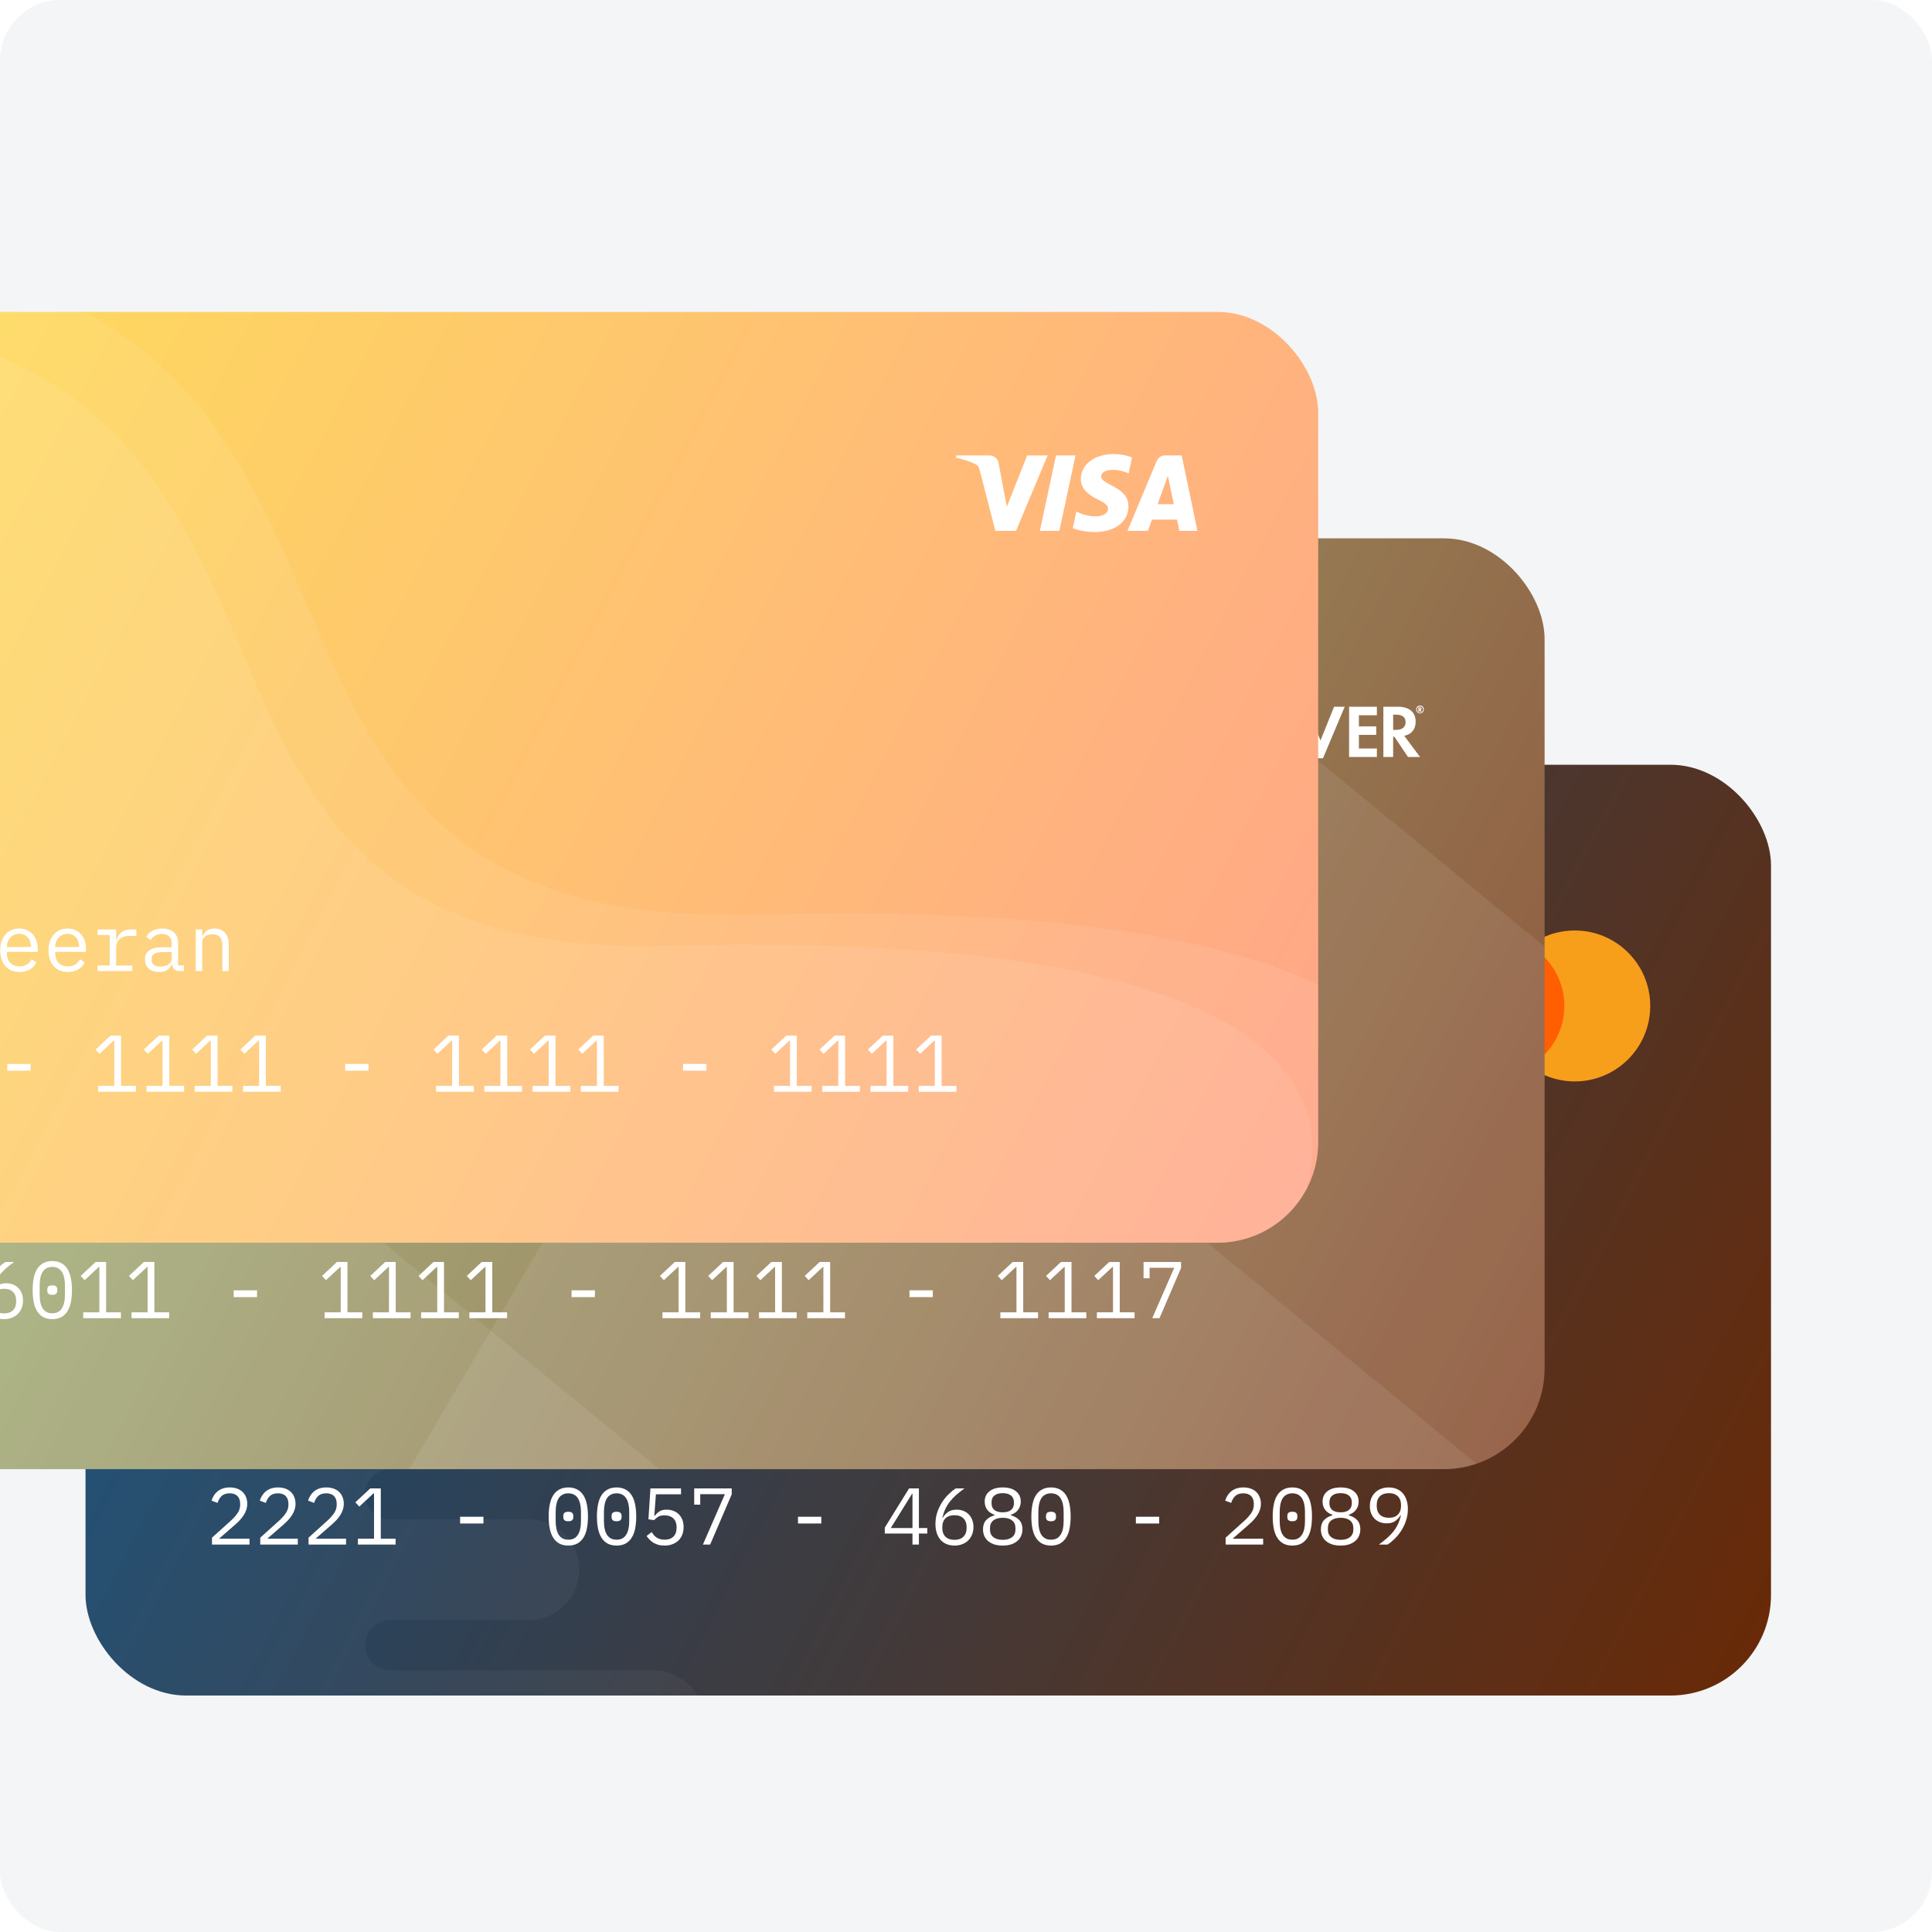 <svg width="384" height="384" viewBox="0 0 384 384" fill="none" xmlns="http://www.w3.org/2000/svg">
<g clip-path="url(#clip0_1715_295)">
<rect width="384" height="384" rx="12" fill="#F3F5F7"/>
<rect x="17" y="152" width="335" height="185" rx="20" fill="url(#paint0_linear_1715_295)"/>
<g filter="url(#filter0_b_1715_295)">
<rect x="17" y="152" width="335" height="185" rx="20" fill="white" fill-opacity="0.03"/>
</g>
<path fill-rule="evenodd" clip-rule="evenodd" d="M37 152C25.954 152 17 160.954 17 172V317C17 328.046 25.954 337 37 337H138.618C136.889 334.011 133.657 332 129.956 332H77.567C74.805 332 72.567 329.761 72.567 327C72.567 324.239 74.805 322 77.567 322H105.128C110.651 322 115.128 317.523 115.128 312C115.128 306.477 110.651 302 105.128 302H77.567C74.805 302 72.567 299.761 72.567 297C72.567 294.239 74.805 292 77.567 292H209.167C214.69 292 219.167 287.523 219.167 282C219.167 276.477 214.69 272 209.167 272H77.567C74.805 272 72.567 269.761 72.567 267C72.567 264.239 74.805 262 77.567 262H247C252.523 262 257 257.523 257 252C257 246.477 252.523 242 247 242H77.567C74.805 242 72.567 239.761 72.567 237C72.567 234.239 74.805 232 77.567 232H146.507C152.03 232 156.507 227.523 156.507 222C156.507 216.477 152.03 212 146.507 212H77.567C74.805 212 72.567 209.761 72.567 207C72.567 204.239 74.805 202 77.567 202H185.522C191.045 202 195.522 197.523 195.522 192C195.522 186.477 191.045 182 185.522 182H77.567C74.805 182 72.567 179.761 72.567 177C72.567 174.239 74.805 172 77.567 172H109.857C115.38 172 119.857 167.523 119.857 162C119.857 156.477 115.38 152 109.857 152H37Z" fill="white" fill-opacity="0.04"/>
<path d="M49.592 307H42.136V305.624L45.864 302.264C46.408 301.773 46.856 301.272 47.208 300.76C47.56 300.237 47.736 299.688 47.736 299.112V298.92C47.736 298.248 47.56 297.731 47.208 297.368C46.856 296.995 46.333 296.808 45.64 296.808C44.957 296.808 44.429 296.984 44.056 297.336C43.693 297.677 43.421 298.136 43.24 298.712L42.04 298.264C42.147 297.933 42.291 297.613 42.472 297.304C42.664 296.984 42.904 296.701 43.192 296.456C43.48 296.211 43.827 296.013 44.232 295.864C44.648 295.715 45.128 295.64 45.672 295.64C46.227 295.64 46.717 295.72 47.144 295.88C47.581 296.04 47.944 296.264 48.232 296.552C48.531 296.84 48.755 297.181 48.904 297.576C49.064 297.971 49.144 298.403 49.144 298.872C49.144 299.299 49.08 299.699 48.952 300.072C48.835 300.445 48.664 300.803 48.44 301.144C48.227 301.485 47.965 301.821 47.656 302.152C47.357 302.472 47.021 302.792 46.648 303.112L43.528 305.832H49.592V307ZM59.186 307H51.73V305.624L55.458 302.264C56.002 301.773 56.45 301.272 56.802 300.76C57.154 300.237 57.33 299.688 57.33 299.112V298.92C57.33 298.248 57.154 297.731 56.802 297.368C56.45 296.995 55.927 296.808 55.234 296.808C54.551 296.808 54.023 296.984 53.65 297.336C53.287 297.677 53.015 298.136 52.834 298.712L51.634 298.264C51.74 297.933 51.884 297.613 52.066 297.304C52.258 296.984 52.498 296.701 52.786 296.456C53.074 296.211 53.42 296.013 53.826 295.864C54.242 295.715 54.722 295.64 55.266 295.64C55.82 295.64 56.311 295.72 56.738 295.88C57.175 296.04 57.538 296.264 57.826 296.552C58.124 296.84 58.348 297.181 58.498 297.576C58.658 297.971 58.738 298.403 58.738 298.872C58.738 299.299 58.674 299.699 58.546 300.072C58.428 300.445 58.258 300.803 58.034 301.144C57.82 301.485 57.559 301.821 57.25 302.152C56.951 302.472 56.615 302.792 56.242 303.112L53.122 305.832H59.186V307ZM68.779 307H61.324V305.624L65.052 302.264C65.596 301.773 66.043 301.272 66.395 300.76C66.748 300.237 66.924 299.688 66.924 299.112V298.92C66.924 298.248 66.748 297.731 66.395 297.368C66.043 296.995 65.521 296.808 64.828 296.808C64.145 296.808 63.617 296.984 63.243 297.336C62.881 297.677 62.609 298.136 62.428 298.712L61.227 298.264C61.334 297.933 61.478 297.613 61.66 297.304C61.852 296.984 62.092 296.701 62.38 296.456C62.667 296.211 63.014 296.013 63.419 295.864C63.836 295.715 64.316 295.64 64.859 295.64C65.414 295.64 65.905 295.72 66.332 295.88C66.769 296.04 67.132 296.264 67.419 296.552C67.718 296.84 67.942 297.181 68.091 297.576C68.251 297.971 68.332 298.403 68.332 298.872C68.332 299.299 68.267 299.699 68.139 300.072C68.022 300.445 67.852 300.803 67.627 301.144C67.414 301.485 67.153 301.821 66.844 302.152C66.545 302.472 66.209 302.792 65.835 303.112L62.715 305.832H68.779V307ZM71.141 307V305.832H74.341V296.824H74.229L71.413 299.448L70.629 298.6L73.589 295.832H75.685V305.832H78.629V307H71.141ZM91.449 302.808V301.464H96.089V302.808H91.449ZM112.956 307.192C112.274 307.192 111.687 307.064 111.196 306.808C110.706 306.541 110.3 306.163 109.98 305.672C109.66 305.181 109.426 304.579 109.276 303.864C109.127 303.149 109.052 302.333 109.052 301.416C109.052 300.509 109.127 299.699 109.276 298.984C109.426 298.259 109.66 297.651 109.98 297.16C110.3 296.669 110.706 296.296 111.196 296.04C111.687 295.773 112.274 295.64 112.956 295.64C113.639 295.64 114.226 295.773 114.716 296.04C115.207 296.296 115.612 296.669 115.932 297.16C116.252 297.651 116.487 298.259 116.636 298.984C116.786 299.699 116.86 300.509 116.86 301.416C116.86 302.333 116.786 303.149 116.636 303.864C116.487 304.579 116.252 305.181 115.932 305.672C115.612 306.163 115.207 306.541 114.716 306.808C114.226 307.064 113.639 307.192 112.956 307.192ZM112.956 306.024C113.404 306.024 113.788 305.939 114.108 305.768C114.428 305.587 114.684 305.336 114.876 305.016C115.079 304.696 115.228 304.312 115.324 303.864C115.42 303.405 115.468 302.893 115.468 302.328V300.504C115.468 299.949 115.42 299.443 115.324 298.984C115.228 298.525 115.079 298.136 114.876 297.816C114.684 297.496 114.428 297.251 114.108 297.08C113.788 296.899 113.404 296.808 112.956 296.808C112.508 296.808 112.124 296.899 111.804 297.08C111.484 297.251 111.223 297.496 111.02 297.816C110.828 298.136 110.684 298.525 110.588 298.984C110.492 299.443 110.444 299.949 110.444 300.504V302.328C110.444 302.893 110.492 303.405 110.588 303.864C110.684 304.312 110.828 304.696 111.02 305.016C111.223 305.336 111.484 305.587 111.804 305.768C112.124 305.939 112.508 306.024 112.956 306.024ZM112.956 302.36C112.583 302.36 112.322 302.285 112.172 302.136C112.034 301.987 111.964 301.805 111.964 301.592V301.24C111.964 301.027 112.034 300.845 112.172 300.696C112.322 300.547 112.583 300.472 112.956 300.472C113.33 300.472 113.586 300.547 113.724 300.696C113.874 300.845 113.948 301.027 113.948 301.24V301.592C113.948 301.805 113.874 301.987 113.724 302.136C113.586 302.285 113.33 302.36 112.956 302.36ZM122.55 307.192C121.867 307.192 121.281 307.064 120.79 306.808C120.299 306.541 119.894 306.163 119.574 305.672C119.254 305.181 119.019 304.579 118.87 303.864C118.721 303.149 118.646 302.333 118.646 301.416C118.646 300.509 118.721 299.699 118.87 298.984C119.019 298.259 119.254 297.651 119.574 297.16C119.894 296.669 120.299 296.296 120.79 296.04C121.281 295.773 121.867 295.64 122.55 295.64C123.233 295.64 123.819 295.773 124.31 296.04C124.801 296.296 125.206 296.669 125.526 297.16C125.846 297.651 126.081 298.259 126.23 298.984C126.379 299.699 126.454 300.509 126.454 301.416C126.454 302.333 126.379 303.149 126.23 303.864C126.081 304.579 125.846 305.181 125.526 305.672C125.206 306.163 124.801 306.541 124.31 306.808C123.819 307.064 123.233 307.192 122.55 307.192ZM122.55 306.024C122.998 306.024 123.382 305.939 123.702 305.768C124.022 305.587 124.278 305.336 124.47 305.016C124.673 304.696 124.822 304.312 124.918 303.864C125.014 303.405 125.062 302.893 125.062 302.328V300.504C125.062 299.949 125.014 299.443 124.918 298.984C124.822 298.525 124.673 298.136 124.47 297.816C124.278 297.496 124.022 297.251 123.702 297.08C123.382 296.899 122.998 296.808 122.55 296.808C122.102 296.808 121.718 296.899 121.398 297.08C121.078 297.251 120.817 297.496 120.614 297.816C120.422 298.136 120.278 298.525 120.182 298.984C120.086 299.443 120.038 299.949 120.038 300.504V302.328C120.038 302.893 120.086 303.405 120.182 303.864C120.278 304.312 120.422 304.696 120.614 305.016C120.817 305.336 121.078 305.587 121.398 305.768C121.718 305.939 122.102 306.024 122.55 306.024ZM122.55 302.36C122.177 302.36 121.915 302.285 121.766 302.136C121.627 301.987 121.558 301.805 121.558 301.592V301.24C121.558 301.027 121.627 300.845 121.766 300.696C121.915 300.547 122.177 300.472 122.55 300.472C122.923 300.472 123.179 300.547 123.318 300.696C123.467 300.845 123.542 301.027 123.542 301.24V301.592C123.542 301.805 123.467 301.987 123.318 302.136C123.179 302.285 122.923 302.36 122.55 302.36ZM135.36 297H130.368L130.048 301.272H130.16C130.437 300.899 130.746 300.605 131.088 300.392C131.429 300.168 131.898 300.056 132.496 300.056C132.986 300.056 133.434 300.136 133.84 300.296C134.256 300.445 134.613 300.669 134.912 300.968C135.21 301.267 135.445 301.629 135.616 302.056C135.786 302.472 135.872 302.952 135.872 303.496C135.872 304.04 135.786 304.541 135.616 305C135.445 305.448 135.194 305.837 134.864 306.168C134.533 306.488 134.133 306.739 133.664 306.92C133.194 307.101 132.661 307.192 132.064 307.192C131.594 307.192 131.173 307.139 130.8 307.032C130.437 306.925 130.112 306.781 129.824 306.6C129.546 306.419 129.301 306.216 129.088 305.992C128.874 305.768 128.682 305.533 128.512 305.288L129.52 304.52C129.669 304.744 129.818 304.947 129.968 305.128C130.128 305.309 130.309 305.469 130.512 305.608C130.714 305.736 130.944 305.837 131.2 305.912C131.456 305.987 131.754 306.024 132.096 306.024C132.864 306.024 133.45 305.816 133.856 305.4C134.272 304.984 134.48 304.408 134.48 303.672V303.544C134.48 302.808 134.272 302.232 133.856 301.816C133.44 301.4 132.842 301.192 132.064 301.192C131.53 301.192 131.114 301.283 130.816 301.464C130.528 301.645 130.261 301.869 130.016 302.136L128.88 301.976L129.28 295.832H135.36V297ZM139.706 307L144.074 296.984H139.178V299.064H137.978V295.832H145.434V297.016L141.146 307H139.706ZM158.605 302.808V301.464H163.245V302.808H158.605ZM181.361 307V304.808H175.857V303.624L180.689 295.832H182.641V303.704H184.305V304.808H182.641V307H181.361ZM177.057 303.704H181.361V296.872H181.297L177.057 303.704ZM189.722 307.192C189.136 307.192 188.608 307.096 188.138 306.904C187.669 306.701 187.269 306.419 186.938 306.056C186.618 305.683 186.368 305.229 186.186 304.696C186.016 304.163 185.93 303.565 185.93 302.904C185.93 302.072 186.053 301.293 186.298 300.568C186.554 299.832 186.874 299.165 187.258 298.568C187.653 297.96 188.09 297.427 188.57 296.968C189.05 296.499 189.52 296.12 189.978 295.832H191.706C191.098 296.269 190.554 296.696 190.074 297.112C189.605 297.528 189.189 297.965 188.826 298.424C188.464 298.872 188.16 299.357 187.914 299.88C187.669 300.392 187.466 300.973 187.306 301.624L187.386 301.656C187.653 301.197 188.005 300.819 188.442 300.52C188.88 300.211 189.445 300.056 190.138 300.056C190.629 300.056 191.077 300.136 191.482 300.296C191.888 300.456 192.24 300.685 192.538 300.984C192.837 301.283 193.066 301.645 193.226 302.072C193.397 302.499 193.482 302.973 193.482 303.496C193.482 304.04 193.392 304.541 193.21 305C193.029 305.448 192.773 305.837 192.442 306.168C192.122 306.488 191.728 306.739 191.258 306.92C190.8 307.101 190.288 307.192 189.722 307.192ZM189.706 306.056C190.474 306.056 191.066 305.848 191.482 305.432C191.909 305.016 192.122 304.429 192.122 303.672V303.544C192.122 302.787 191.909 302.2 191.482 301.784C191.066 301.368 190.474 301.16 189.706 301.16C188.938 301.16 188.341 301.368 187.914 301.784C187.498 302.2 187.29 302.787 187.29 303.544V303.672C187.29 304.429 187.498 305.016 187.914 305.432C188.341 305.848 188.938 306.056 189.706 306.056ZM199.3 307.192C198.649 307.192 198.079 307.112 197.588 306.952C197.097 306.781 196.687 306.552 196.356 306.264C196.036 305.976 195.791 305.635 195.62 305.24C195.46 304.845 195.38 304.419 195.38 303.96C195.38 303.192 195.588 302.584 196.004 302.136C196.42 301.688 196.969 301.373 197.652 301.192V301.064C197.055 300.861 196.58 300.536 196.228 300.088C195.887 299.629 195.716 299.08 195.716 298.44C195.716 297.587 196.031 296.909 196.66 296.408C197.289 295.896 198.169 295.64 199.3 295.64C200.431 295.64 201.311 295.896 201.94 296.408C202.569 296.909 202.884 297.587 202.884 298.44C202.884 299.08 202.708 299.629 202.356 300.088C202.015 300.536 201.545 300.861 200.948 301.064V301.192C201.631 301.373 202.18 301.688 202.596 302.136C203.012 302.584 203.22 303.192 203.22 303.96C203.22 304.419 203.135 304.845 202.964 305.24C202.804 305.635 202.559 305.976 202.228 306.264C201.897 306.552 201.487 306.781 200.996 306.952C200.516 307.112 199.951 307.192 199.3 307.192ZM199.3 306.056C200.089 306.056 200.708 305.88 201.156 305.528C201.604 305.176 201.828 304.68 201.828 304.04V303.688C201.828 303.048 201.604 302.552 201.156 302.2C200.719 301.848 200.1 301.672 199.3 301.672C198.5 301.672 197.876 301.848 197.428 302.2C196.991 302.552 196.772 303.048 196.772 303.688V304.04C196.772 304.68 196.996 305.176 197.444 305.528C197.892 305.88 198.511 306.056 199.3 306.056ZM199.3 300.584C200.025 300.584 200.575 300.429 200.948 300.12C201.332 299.811 201.524 299.368 201.524 298.792V298.568C201.524 297.992 201.327 297.549 200.932 297.24C200.548 296.931 200.004 296.776 199.3 296.776C198.596 296.776 198.047 296.931 197.652 297.24C197.268 297.549 197.076 297.992 197.076 298.568V298.792C197.076 299.368 197.263 299.811 197.636 300.12C198.02 300.429 198.575 300.584 199.3 300.584ZM208.894 307.192C208.211 307.192 207.624 307.064 207.134 306.808C206.643 306.541 206.238 306.163 205.918 305.672C205.598 305.181 205.363 304.579 205.214 303.864C205.064 303.149 204.99 302.333 204.99 301.416C204.99 300.509 205.064 299.699 205.214 298.984C205.363 298.259 205.598 297.651 205.918 297.16C206.238 296.669 206.643 296.296 207.134 296.04C207.624 295.773 208.211 295.64 208.894 295.64C209.576 295.64 210.163 295.773 210.654 296.04C211.144 296.296 211.55 296.669 211.87 297.16C212.19 297.651 212.424 298.259 212.574 298.984C212.723 299.699 212.798 300.509 212.798 301.416C212.798 302.333 212.723 303.149 212.574 303.864C212.424 304.579 212.19 305.181 211.87 305.672C211.55 306.163 211.144 306.541 210.654 306.808C210.163 307.064 209.576 307.192 208.894 307.192ZM208.894 306.024C209.342 306.024 209.726 305.939 210.046 305.768C210.366 305.587 210.622 305.336 210.814 305.016C211.016 304.696 211.166 304.312 211.262 303.864C211.358 303.405 211.406 302.893 211.406 302.328V300.504C211.406 299.949 211.358 299.443 211.262 298.984C211.166 298.525 211.016 298.136 210.814 297.816C210.622 297.496 210.366 297.251 210.046 297.08C209.726 296.899 209.342 296.808 208.894 296.808C208.446 296.808 208.062 296.899 207.742 297.08C207.422 297.251 207.16 297.496 206.958 297.816C206.766 298.136 206.622 298.525 206.526 298.984C206.43 299.443 206.382 299.949 206.382 300.504V302.328C206.382 302.893 206.43 303.405 206.526 303.864C206.622 304.312 206.766 304.696 206.958 305.016C207.16 305.336 207.422 305.587 207.742 305.768C208.062 305.939 208.446 306.024 208.894 306.024ZM208.894 302.36C208.52 302.36 208.259 302.285 208.11 302.136C207.971 301.987 207.902 301.805 207.902 301.592V301.24C207.902 301.027 207.971 300.845 208.11 300.696C208.259 300.547 208.52 300.472 208.894 300.472C209.267 300.472 209.523 300.547 209.662 300.696C209.811 300.845 209.886 301.027 209.886 301.24V301.592C209.886 301.805 209.811 301.987 209.662 302.136C209.523 302.285 209.267 302.36 208.894 302.36ZM225.761 302.808V301.464H230.401V302.808H225.761ZM251.061 307H243.605V305.624L247.333 302.264C247.877 301.773 248.325 301.272 248.677 300.76C249.029 300.237 249.205 299.688 249.205 299.112V298.92C249.205 298.248 249.029 297.731 248.677 297.368C248.325 296.995 247.802 296.808 247.109 296.808C246.426 296.808 245.898 296.984 245.525 297.336C245.162 297.677 244.89 298.136 244.709 298.712L243.509 298.264C243.615 297.933 243.759 297.613 243.941 297.304C244.133 296.984 244.373 296.701 244.661 296.456C244.949 296.211 245.295 296.013 245.701 295.864C246.117 295.715 246.597 295.64 247.141 295.64C247.695 295.64 248.186 295.72 248.613 295.88C249.05 296.04 249.413 296.264 249.701 296.552C249.999 296.84 250.223 297.181 250.373 297.576C250.533 297.971 250.613 298.403 250.613 298.872C250.613 299.299 250.549 299.699 250.421 300.072C250.303 300.445 250.133 300.803 249.909 301.144C249.695 301.485 249.434 301.821 249.125 302.152C248.826 302.472 248.49 302.792 248.117 303.112L244.997 305.832H251.061V307ZM256.863 307.192C256.18 307.192 255.593 307.064 255.103 306.808C254.612 306.541 254.207 306.163 253.887 305.672C253.567 305.181 253.332 304.579 253.183 303.864C253.033 303.149 252.959 302.333 252.959 301.416C252.959 300.509 253.033 299.699 253.183 298.984C253.332 298.259 253.567 297.651 253.887 297.16C254.207 296.669 254.612 296.296 255.103 296.04C255.593 295.773 256.18 295.64 256.863 295.64C257.545 295.64 258.132 295.773 258.623 296.04C259.113 296.296 259.519 296.669 259.839 297.16C260.159 297.651 260.393 298.259 260.543 298.984C260.692 299.699 260.767 300.509 260.767 301.416C260.767 302.333 260.692 303.149 260.543 303.864C260.393 304.579 260.159 305.181 259.839 305.672C259.519 306.163 259.113 306.541 258.623 306.808C258.132 307.064 257.545 307.192 256.863 307.192ZM256.863 306.024C257.311 306.024 257.695 305.939 258.015 305.768C258.335 305.587 258.591 305.336 258.783 305.016C258.985 304.696 259.135 304.312 259.231 303.864C259.327 303.405 259.375 302.893 259.375 302.328V300.504C259.375 299.949 259.327 299.443 259.231 298.984C259.135 298.525 258.985 298.136 258.783 297.816C258.591 297.496 258.335 297.251 258.015 297.08C257.695 296.899 257.311 296.808 256.863 296.808C256.415 296.808 256.031 296.899 255.711 297.08C255.391 297.251 255.129 297.496 254.927 297.816C254.735 298.136 254.591 298.525 254.495 298.984C254.399 299.443 254.351 299.949 254.351 300.504V302.328C254.351 302.893 254.399 303.405 254.495 303.864C254.591 304.312 254.735 304.696 254.927 305.016C255.129 305.336 255.391 305.587 255.711 305.768C256.031 305.939 256.415 306.024 256.863 306.024ZM256.863 302.36C256.489 302.36 256.228 302.285 256.079 302.136C255.94 301.987 255.871 301.805 255.871 301.592V301.24C255.871 301.027 255.94 300.845 256.079 300.696C256.228 300.547 256.489 300.472 256.863 300.472C257.236 300.472 257.492 300.547 257.631 300.696C257.78 300.845 257.855 301.027 257.855 301.24V301.592C257.855 301.805 257.78 301.987 257.631 302.136C257.492 302.285 257.236 302.36 256.863 302.36ZM266.456 307.192C265.806 307.192 265.235 307.112 264.744 306.952C264.254 306.781 263.843 306.552 263.512 306.264C263.192 305.976 262.947 305.635 262.776 305.24C262.616 304.845 262.536 304.419 262.536 303.96C262.536 303.192 262.744 302.584 263.16 302.136C263.576 301.688 264.126 301.373 264.808 301.192V301.064C264.211 300.861 263.736 300.536 263.384 300.088C263.043 299.629 262.872 299.08 262.872 298.44C262.872 297.587 263.187 296.909 263.816 296.408C264.446 295.896 265.326 295.64 266.456 295.64C267.587 295.64 268.467 295.896 269.096 296.408C269.726 296.909 270.04 297.587 270.04 298.44C270.04 299.08 269.864 299.629 269.512 300.088C269.171 300.536 268.702 300.861 268.104 301.064V301.192C268.787 301.373 269.336 301.688 269.752 302.136C270.168 302.584 270.376 303.192 270.376 303.96C270.376 304.419 270.291 304.845 270.12 305.24C269.96 305.635 269.715 305.976 269.384 306.264C269.054 306.552 268.643 306.781 268.152 306.952C267.672 307.112 267.107 307.192 266.456 307.192ZM266.456 306.056C267.246 306.056 267.864 305.88 268.312 305.528C268.76 305.176 268.984 304.68 268.984 304.04V303.688C268.984 303.048 268.76 302.552 268.312 302.2C267.875 301.848 267.256 301.672 266.456 301.672C265.656 301.672 265.032 301.848 264.584 302.2C264.147 302.552 263.928 303.048 263.928 303.688V304.04C263.928 304.68 264.152 305.176 264.6 305.528C265.048 305.88 265.667 306.056 266.456 306.056ZM266.456 300.584C267.182 300.584 267.731 300.429 268.104 300.12C268.488 299.811 268.68 299.368 268.68 298.792V298.568C268.68 297.992 268.483 297.549 268.088 297.24C267.704 296.931 267.16 296.776 266.456 296.776C265.752 296.776 265.203 296.931 264.808 297.24C264.424 297.549 264.232 297.992 264.232 298.568V298.792C264.232 299.368 264.419 299.811 264.792 300.12C265.176 300.429 265.731 300.584 266.456 300.584ZM279.826 299.928C279.826 300.76 279.698 301.544 279.442 302.28C279.197 303.005 278.877 303.672 278.482 304.28C278.087 304.877 277.65 305.411 277.17 305.88C276.701 306.339 276.237 306.712 275.778 307H274.05C274.658 306.563 275.197 306.136 275.666 305.72C276.146 305.304 276.567 304.872 276.93 304.424C277.293 303.965 277.597 303.48 277.842 302.968C278.087 302.445 278.29 301.859 278.45 301.208L278.37 301.176C278.093 301.635 277.735 302.019 277.298 302.328C276.871 302.627 276.311 302.776 275.618 302.776C275.127 302.776 274.674 302.696 274.258 302.536C273.853 302.376 273.501 302.147 273.202 301.848C272.914 301.549 272.685 301.192 272.514 300.776C272.354 300.349 272.274 299.869 272.274 299.336C272.274 298.792 272.359 298.296 272.53 297.848C272.711 297.389 272.967 297 273.298 296.68C273.629 296.349 274.023 296.093 274.482 295.912C274.951 295.731 275.469 295.64 276.034 295.64C276.621 295.64 277.149 295.741 277.618 295.944C278.087 296.136 278.482 296.419 278.802 296.792C279.133 297.155 279.383 297.603 279.554 298.136C279.735 298.669 279.826 299.267 279.826 299.928ZM276.05 301.672C276.818 301.672 277.41 301.464 277.826 301.048C278.253 300.632 278.466 300.045 278.466 299.288V299.16C278.466 298.403 278.253 297.816 277.826 297.4C277.41 296.984 276.818 296.776 276.05 296.776C275.282 296.776 274.685 296.984 274.258 297.4C273.842 297.816 273.634 298.403 273.634 299.16V299.288C273.634 300.045 273.842 300.632 274.258 301.048C274.685 301.464 275.282 301.672 276.05 301.672Z" fill="white"/>
<path d="M42.44 283V271.832H49.32V273H43.784V276.76H49.128V277.928H43.784V281.832H49.32V283H42.44ZM51.458 283V274.744H52.642V275.704H52.706C52.834 275.384 53.015 275.112 53.25 274.888C53.484 274.664 53.831 274.552 54.29 274.552C54.77 274.552 55.127 274.675 55.362 274.92C55.596 275.155 55.74 275.464 55.794 275.848H55.842C55.991 275.475 56.204 275.165 56.482 274.92C56.759 274.675 57.143 274.552 57.634 274.552C58.306 274.552 58.754 274.787 58.978 275.256C59.212 275.725 59.33 276.397 59.33 277.272V283H58.146V277.48C58.146 276.776 58.071 276.291 57.922 276.024C57.783 275.747 57.522 275.608 57.138 275.608C56.796 275.608 56.519 275.72 56.306 275.944C56.092 276.157 55.986 276.488 55.986 276.936V283H54.802V277.48C54.802 276.776 54.727 276.291 54.578 276.024C54.439 275.747 54.183 275.608 53.81 275.608C53.468 275.608 53.186 275.72 52.962 275.944C52.748 276.157 52.642 276.488 52.642 276.936V283H51.458ZM65.499 272.92C65.126 272.92 64.865 272.845 64.716 272.696C64.566 272.536 64.492 272.339 64.492 272.104V271.848C64.492 271.613 64.566 271.421 64.716 271.272C64.865 271.112 65.126 271.032 65.499 271.032C65.873 271.032 66.134 271.112 66.284 271.272C66.433 271.421 66.507 271.613 66.507 271.848V272.104C66.507 272.339 66.433 272.536 66.284 272.696C66.134 272.845 65.873 272.92 65.499 272.92ZM61.883 281.912H64.859V275.832H61.883V274.744H66.139V281.912H68.924V283H61.883V281.912ZM70.261 274.744H71.397L72.341 281.88H72.485L73.893 274.744H75.301L76.709 281.88H76.853L77.797 274.744H78.901L77.637 283H75.973L74.661 276.088H74.533L73.189 283H71.525L70.261 274.744ZM87.295 283C86.794 283 86.436 282.872 86.223 282.616C86.01 282.36 85.876 282.04 85.823 281.656H85.743C85.562 282.136 85.268 282.515 84.863 282.792C84.468 283.059 83.935 283.192 83.263 283.192C82.399 283.192 81.711 282.968 81.199 282.52C80.687 282.072 80.431 281.459 80.431 280.68C80.431 279.912 80.708 279.32 81.263 278.904C81.828 278.488 82.735 278.28 83.983 278.28H85.743V277.464C85.743 276.856 85.572 276.403 85.231 276.104C84.89 275.795 84.404 275.64 83.775 275.64C83.22 275.64 82.767 275.752 82.415 275.976C82.063 276.189 81.78 276.483 81.567 276.856L80.703 276.216C80.81 276.003 80.954 275.795 81.135 275.592C81.316 275.389 81.54 275.213 81.807 275.064C82.074 274.904 82.378 274.781 82.719 274.696C83.06 274.6 83.439 274.552 83.855 274.552C84.826 274.552 85.594 274.797 86.159 275.288C86.735 275.779 87.023 276.461 87.023 277.336V281.88H88.175V283H87.295ZM83.487 282.12C83.818 282.12 84.116 282.083 84.383 282.008C84.66 281.923 84.9 281.816 85.103 281.688C85.306 281.549 85.46 281.389 85.567 281.208C85.684 281.016 85.743 280.813 85.743 280.6V279.24H83.983C83.215 279.24 82.655 279.347 82.303 279.56C81.951 279.773 81.775 280.083 81.775 280.488V280.824C81.775 281.251 81.924 281.576 82.223 281.8C82.532 282.013 82.954 282.12 83.487 282.12ZM96.441 274.744H97.721L93.625 284.808C93.529 285.043 93.422 285.245 93.305 285.416C93.187 285.597 93.049 285.741 92.889 285.848C92.729 285.965 92.537 286.051 92.313 286.104C92.089 286.168 91.822 286.2 91.513 286.2H90.297V285.112H92.217L93.145 282.84L89.817 274.744H91.129L92.521 278.2L93.753 281.336H93.817L95.049 278.2L96.441 274.744ZM109.564 271.832H113.356C114.316 271.832 115.068 272.093 115.612 272.616C116.156 273.139 116.428 273.837 116.428 274.712C116.428 275.384 116.263 275.912 115.932 276.296C115.612 276.68 115.196 276.952 114.684 277.112V277.16C115.314 277.309 115.831 277.592 116.236 278.008C116.642 278.413 116.844 279.005 116.844 279.784C116.844 280.232 116.77 280.653 116.62 281.048C116.471 281.443 116.258 281.784 115.98 282.072C115.714 282.36 115.394 282.589 115.02 282.76C114.658 282.92 114.263 283 113.836 283H109.564V271.832ZM113.436 281.832C114.055 281.832 114.54 281.693 114.892 281.416C115.244 281.139 115.42 280.712 115.42 280.136V279.48C115.42 278.915 115.244 278.493 114.892 278.216C114.54 277.928 114.055 277.784 113.436 277.784H110.908V281.832H113.436ZM113.212 276.68C113.778 276.68 114.22 276.557 114.54 276.312C114.86 276.056 115.02 275.672 115.02 275.16V274.536C115.02 274.024 114.86 273.64 114.54 273.384C114.22 273.128 113.778 273 113.212 273H110.908V276.68H113.212ZM125.67 283C125.169 283 124.811 282.872 124.598 282.616C124.385 282.36 124.251 282.04 124.198 281.656H124.118C123.937 282.136 123.643 282.515 123.238 282.792C122.843 283.059 122.31 283.192 121.638 283.192C120.774 283.192 120.086 282.968 119.574 282.52C119.062 282.072 118.806 281.459 118.806 280.68C118.806 279.912 119.083 279.32 119.638 278.904C120.203 278.488 121.11 278.28 122.358 278.28H124.118V277.464C124.118 276.856 123.947 276.403 123.606 276.104C123.265 275.795 122.779 275.64 122.15 275.64C121.595 275.64 121.142 275.752 120.79 275.976C120.438 276.189 120.155 276.483 119.942 276.856L119.078 276.216C119.185 276.003 119.329 275.795 119.51 275.592C119.691 275.389 119.915 275.213 120.182 275.064C120.449 274.904 120.753 274.781 121.094 274.696C121.435 274.6 121.814 274.552 122.23 274.552C123.201 274.552 123.969 274.797 124.534 275.288C125.11 275.779 125.398 276.461 125.398 277.336V281.88H126.55V283H125.67ZM121.862 282.12C122.193 282.12 122.491 282.083 122.758 282.008C123.035 281.923 123.275 281.816 123.478 281.688C123.681 281.549 123.835 281.389 123.942 281.208C124.059 281.016 124.118 280.813 124.118 280.6V279.24H122.358C121.59 279.24 121.03 279.347 120.678 279.56C120.326 279.773 120.15 280.083 120.15 280.488V280.824C120.15 281.251 120.299 281.576 120.598 281.8C120.907 282.013 121.329 282.12 121.862 282.12ZM128.912 283V274.744H130.192V276.088H130.256C130.341 275.885 130.448 275.693 130.576 275.512C130.704 275.32 130.858 275.155 131.04 275.016C131.232 274.877 131.456 274.765 131.712 274.68C131.968 274.595 132.266 274.552 132.608 274.552C133.472 274.552 134.165 274.829 134.688 275.384C135.21 275.928 135.472 276.701 135.472 277.704V283H134.192V277.928C134.192 277.171 134.026 276.611 133.696 276.248C133.365 275.875 132.88 275.688 132.24 275.688C131.984 275.688 131.733 275.72 131.488 275.784C131.242 275.848 131.024 275.944 130.832 276.072C130.64 276.2 130.485 276.365 130.368 276.568C130.25 276.771 130.192 277.005 130.192 277.272V283H128.912ZM142.138 283C141.508 283 141.044 282.824 140.746 282.472C140.458 282.12 140.314 281.667 140.314 281.112V275.832H137.562V274.744H139.61C139.887 274.744 140.079 274.691 140.186 274.584C140.303 274.467 140.362 274.269 140.362 273.992V271.832H141.594V274.744H145.354V275.832H141.594V281.912H145.354V283H142.138ZM154.451 283C153.95 283 153.593 282.872 153.379 282.616C153.166 282.36 153.033 282.04 152.979 281.656H152.899C152.718 282.136 152.425 282.515 152.019 282.792C151.625 283.059 151.091 283.192 150.419 283.192C149.555 283.192 148.867 282.968 148.355 282.52C147.843 282.072 147.587 281.459 147.587 280.68C147.587 279.912 147.865 279.32 148.419 278.904C148.985 278.488 149.891 278.28 151.139 278.28H152.899V277.464C152.899 276.856 152.729 276.403 152.387 276.104C152.046 275.795 151.561 275.64 150.931 275.64C150.377 275.64 149.923 275.752 149.571 275.976C149.219 276.189 148.937 276.483 148.723 276.856L147.859 276.216C147.966 276.003 148.11 275.795 148.291 275.592C148.473 275.389 148.697 275.213 148.963 275.064C149.23 274.904 149.534 274.781 149.875 274.696C150.217 274.6 150.595 274.552 151.011 274.552C151.982 274.552 152.75 274.797 153.315 275.288C153.891 275.779 154.179 276.461 154.179 277.336V281.88H155.331V283H154.451ZM150.643 282.12C150.974 282.12 151.273 282.083 151.539 282.008C151.817 281.923 152.057 281.816 152.259 281.688C152.462 281.549 152.617 281.389 152.723 281.208C152.841 281.016 152.899 280.813 152.899 280.6V279.24H151.139C150.371 279.24 149.811 279.347 149.459 279.56C149.107 279.773 148.931 280.083 148.931 280.488V280.824C148.931 281.251 149.081 281.576 149.379 281.8C149.689 282.013 150.11 282.12 150.643 282.12ZM161.437 272.92C161.064 272.92 160.802 272.845 160.653 272.696C160.504 272.536 160.429 272.339 160.429 272.104V271.848C160.429 271.613 160.504 271.421 160.653 271.272C160.802 271.112 161.064 271.032 161.437 271.032C161.81 271.032 162.072 271.112 162.221 271.272C162.37 271.421 162.445 271.613 162.445 271.848V272.104C162.445 272.339 162.37 272.536 162.221 272.696C162.072 272.845 161.81 272.92 161.437 272.92ZM157.821 281.912H160.797V275.832H157.821V274.744H162.077V281.912H164.861V283H157.821V281.912Z" fill="white"/>
<path opacity="0.9" d="M47.144 198.24C46.365 198.24 45.656 198.112 45.016 197.856C44.376 197.6 43.827 197.227 43.368 196.736C42.909 196.245 42.552 195.643 42.296 194.928C42.051 194.203 41.928 193.376 41.928 192.448C41.928 191.52 42.067 190.699 42.344 189.984C42.632 189.259 43.016 188.651 43.496 188.16C43.976 187.669 44.536 187.296 45.176 187.04C45.816 186.784 46.499 186.656 47.224 186.656C47.683 186.656 48.093 186.688 48.456 186.752C48.829 186.816 49.149 186.891 49.416 186.976C49.693 187.061 49.917 187.147 50.088 187.232C50.259 187.317 50.376 187.381 50.44 187.424L49.992 188.704C49.896 188.64 49.757 188.571 49.576 188.496C49.395 188.421 49.187 188.347 48.952 188.272C48.728 188.197 48.477 188.139 48.2 188.096C47.933 188.043 47.661 188.016 47.384 188.016C46.797 188.016 46.269 188.117 45.8 188.32C45.331 188.523 44.931 188.816 44.6 189.2C44.269 189.584 44.013 190.053 43.832 190.608C43.661 191.152 43.576 191.765 43.576 192.448C43.576 193.109 43.651 193.712 43.8 194.256C43.96 194.8 44.195 195.269 44.504 195.664C44.813 196.048 45.197 196.347 45.656 196.56C46.125 196.773 46.669 196.88 47.288 196.88C48.003 196.88 48.595 196.805 49.064 196.656C49.533 196.507 49.885 196.373 50.12 196.256L50.52 197.536C50.445 197.589 50.312 197.659 50.12 197.744C49.928 197.819 49.688 197.893 49.4 197.968C49.112 198.043 48.776 198.107 48.392 198.16C48.008 198.213 47.592 198.24 47.144 198.24ZM55.274 189.504C55.402 189.504 55.546 189.515 55.706 189.536C55.877 189.547 56.042 189.568 56.202 189.6C56.362 189.621 56.506 189.648 56.634 189.68C56.773 189.701 56.874 189.723 56.938 189.744L56.682 191.04C56.565 190.997 56.367 190.949 56.09 190.896C55.823 190.832 55.477 190.8 55.05 190.8C54.773 190.8 54.495 190.832 54.218 190.896C53.951 190.949 53.775 190.987 53.69 191.008V198H52.202V190.032C52.554 189.904 52.991 189.787 53.514 189.68C54.036 189.563 54.623 189.504 55.274 189.504ZM57.91 193.856C57.91 193.12 58.016 192.48 58.23 191.936C58.443 191.381 58.726 190.923 59.078 190.56C59.43 190.197 59.835 189.925 60.294 189.744C60.752 189.563 61.222 189.472 61.702 189.472C62.822 189.472 63.68 189.824 64.278 190.528C64.875 191.221 65.174 192.283 65.174 193.712C65.174 193.776 65.174 193.861 65.174 193.968C65.174 194.064 65.168 194.155 65.158 194.24H59.462C59.526 195.104 59.776 195.76 60.214 196.208C60.651 196.656 61.334 196.88 62.262 196.88C62.784 196.88 63.222 196.837 63.574 196.752C63.936 196.656 64.208 196.565 64.39 196.48L64.598 197.728C64.416 197.824 64.096 197.925 63.638 198.032C63.19 198.139 62.678 198.192 62.102 198.192C61.376 198.192 60.747 198.085 60.214 197.872C59.691 197.648 59.259 197.344 58.918 196.96C58.576 196.576 58.32 196.123 58.15 195.6C57.99 195.067 57.91 194.485 57.91 193.856ZM63.622 193.04C63.632 192.368 63.462 191.819 63.11 191.392C62.768 190.955 62.294 190.736 61.686 190.736C61.344 190.736 61.04 190.805 60.774 190.944C60.518 191.072 60.299 191.243 60.118 191.456C59.936 191.669 59.792 191.915 59.686 192.192C59.59 192.469 59.526 192.752 59.494 193.04H63.622ZM72.687 191.44C72.506 191.291 72.245 191.147 71.903 191.008C71.562 190.869 71.189 190.8 70.783 190.8C70.357 190.8 69.989 190.88 69.679 191.04C69.381 191.189 69.135 191.403 68.943 191.68C68.751 191.947 68.613 192.267 68.527 192.64C68.442 193.013 68.399 193.413 68.399 193.84C68.399 194.811 68.639 195.563 69.119 196.096C69.599 196.619 70.239 196.88 71.039 196.88C71.445 196.88 71.781 196.864 72.047 196.832C72.325 196.789 72.538 196.747 72.687 196.704V191.44ZM72.687 185.84L74.175 185.584V197.76C73.834 197.856 73.397 197.952 72.863 198.048C72.33 198.144 71.717 198.192 71.023 198.192C70.383 198.192 69.807 198.091 69.295 197.888C68.783 197.685 68.346 197.397 67.983 197.024C67.621 196.651 67.338 196.197 67.135 195.664C66.943 195.12 66.847 194.512 66.847 193.84C66.847 193.2 66.927 192.613 67.087 192.08C67.258 191.547 67.503 191.088 67.823 190.704C68.143 190.32 68.533 190.021 68.991 189.808C69.461 189.595 69.994 189.488 70.591 189.488C71.071 189.488 71.493 189.552 71.855 189.68C72.229 189.808 72.506 189.931 72.687 190.048V185.84ZM78.221 198H76.733V189.68H78.221V198ZM77.469 188.176C77.203 188.176 76.973 188.091 76.781 187.92C76.6 187.739 76.509 187.499 76.509 187.2C76.509 186.901 76.6 186.667 76.781 186.496C76.973 186.315 77.203 186.224 77.469 186.224C77.736 186.224 77.96 186.315 78.141 186.496C78.333 186.667 78.429 186.901 78.429 187.2C78.429 187.499 78.333 187.739 78.141 187.92C77.96 188.091 77.736 188.176 77.469 188.176ZM82.172 189.68H85.324V190.928H82.172V194.768C82.172 195.184 82.204 195.531 82.268 195.808C82.332 196.075 82.428 196.288 82.556 196.448C82.684 196.597 82.844 196.704 83.036 196.768C83.228 196.832 83.452 196.864 83.708 196.864C84.156 196.864 84.513 196.816 84.78 196.72C85.057 196.613 85.249 196.539 85.356 196.496L85.644 197.728C85.495 197.803 85.233 197.893 84.86 198C84.487 198.117 84.06 198.176 83.58 198.176C83.015 198.176 82.545 198.107 82.172 197.968C81.809 197.819 81.516 197.6 81.292 197.312C81.068 197.024 80.908 196.672 80.812 196.256C80.727 195.829 80.684 195.339 80.684 194.784V187.36L82.172 187.104V189.68Z" fill="white"/>
<circle cx="295" cy="199.941" r="15" fill="#EB001B"/>
<circle cx="313" cy="199.941" r="15" fill="#F79E1B"/>
<path fill-rule="evenodd" clip-rule="evenodd" d="M304 211.941C308.141 209.546 310.927 205.069 310.927 199.941C310.927 194.813 308.141 190.336 304 187.941C299.859 190.336 297.073 194.813 297.073 199.941C297.073 205.069 299.859 209.546 304 211.941Z" fill="#FF5F00"/>
<rect x="-28" y="107" width="335" height="185" rx="20" fill="url(#paint1_linear_1715_295)"/>
<g filter="url(#filter1_b_1715_295)">
<rect x="-28" y="107" width="335" height="185" rx="20" fill="white" fill-opacity="0.03"/>
</g>
<path fill-rule="evenodd" clip-rule="evenodd" d="M208.139 107H190.081L81.367 292H287C298.046 292 307 283.046 307 272V188.159L208.139 107Z" fill="white" fill-opacity="0.08"/>
<path fill-rule="evenodd" clip-rule="evenodd" d="M293.477 290.928C291.445 291.623 289.267 292 287 292H-8C-13.864 292 -19.139 289.476 -22.797 285.455L77.958 114L293.477 290.928Z" fill="white" fill-opacity="0.08"/>
<path fill-rule="evenodd" clip-rule="evenodd" d="M131.041 292H-8C-19.046 292 -28 283.046 -28 272V225.96L-9.043 177L131.041 292Z" fill="white" fill-opacity="0.08"/>
<path d="M0.816 262.192C0.229 262.192 -0.299 262.096 -0.768 261.904C-1.237 261.701 -1.637 261.419 -1.968 261.056C-2.288 260.683 -2.539 260.229 -2.72 259.696C-2.891 259.163 -2.976 258.565 -2.976 257.904C-2.976 257.072 -2.853 256.293 -2.608 255.568C-2.352 254.832 -2.032 254.165 -1.648 253.568C-1.253 252.96 -0.816 252.427 -0.336 251.968C0.144 251.499 0.613 251.12 1.072 250.832H2.8C2.192 251.269 1.648 251.696 1.168 252.112C0.699 252.528 0.283 252.965 -0.08 253.424C-0.443 253.872 -0.747 254.357 -0.992 254.88C-1.237 255.392 -1.44 255.973 -1.6 256.624L-1.52 256.656C-1.253 256.197 -0.901 255.819 -0.464 255.52C-0.027 255.211 0.539 255.056 1.232 255.056C1.723 255.056 2.171 255.136 2.576 255.296C2.981 255.456 3.333 255.685 3.632 255.984C3.931 256.283 4.16 256.645 4.32 257.072C4.491 257.499 4.576 257.973 4.576 258.496C4.576 259.04 4.485 259.541 4.304 260C4.123 260.448 3.867 260.837 3.536 261.168C3.216 261.488 2.821 261.739 2.352 261.92C1.893 262.101 1.381 262.192 0.816 262.192ZM0.8 261.056C1.568 261.056 2.16 260.848 2.576 260.432C3.003 260.016 3.216 259.429 3.216 258.672V258.544C3.216 257.787 3.003 257.2 2.576 256.784C2.16 256.368 1.568 256.16 0.8 256.16C0.032 256.16 -0.565 256.368 -0.992 256.784C-1.408 257.2 -1.616 257.787 -1.616 258.544V258.672C-1.616 259.429 -1.408 260.016 -0.992 260.432C-0.565 260.848 0.032 261.056 0.8 261.056ZM10.394 262.192C9.711 262.192 9.124 262.064 8.634 261.808C8.143 261.541 7.738 261.163 7.418 260.672C7.098 260.181 6.863 259.579 6.714 258.864C6.564 258.149 6.49 257.333 6.49 256.416C6.49 255.509 6.564 254.699 6.714 253.984C6.863 253.259 7.098 252.651 7.418 252.16C7.738 251.669 8.143 251.296 8.634 251.04C9.124 250.773 9.711 250.64 10.394 250.64C11.076 250.64 11.663 250.773 12.154 251.04C12.644 251.296 13.05 251.669 13.37 252.16C13.69 252.651 13.924 253.259 14.074 253.984C14.223 254.699 14.298 255.509 14.298 256.416C14.298 257.333 14.223 258.149 14.074 258.864C13.924 259.579 13.69 260.181 13.37 260.672C13.05 261.163 12.644 261.541 12.154 261.808C11.663 262.064 11.076 262.192 10.394 262.192ZM10.394 261.024C10.842 261.024 11.226 260.939 11.546 260.768C11.866 260.587 12.122 260.336 12.314 260.016C12.516 259.696 12.666 259.312 12.762 258.864C12.858 258.405 12.906 257.893 12.906 257.328V255.504C12.906 254.949 12.858 254.443 12.762 253.984C12.666 253.525 12.516 253.136 12.314 252.816C12.122 252.496 11.866 252.251 11.546 252.08C11.226 251.899 10.842 251.808 10.394 251.808C9.946 251.808 9.562 251.899 9.242 252.08C8.922 252.251 8.66 252.496 8.458 252.816C8.266 253.136 8.122 253.525 8.026 253.984C7.93 254.443 7.882 254.949 7.882 255.504V257.328C7.882 257.893 7.93 258.405 8.026 258.864C8.122 259.312 8.266 259.696 8.458 260.016C8.66 260.336 8.922 260.587 9.242 260.768C9.562 260.939 9.946 261.024 10.394 261.024ZM10.394 257.36C10.02 257.36 9.759 257.285 9.61 257.136C9.471 256.987 9.402 256.805 9.402 256.592V256.24C9.402 256.027 9.471 255.845 9.61 255.696C9.759 255.547 10.02 255.472 10.394 255.472C10.767 255.472 11.023 255.547 11.162 255.696C11.311 255.845 11.386 256.027 11.386 256.24V256.592C11.386 256.805 11.311 256.987 11.162 257.136C11.023 257.285 10.767 257.36 10.394 257.36ZM16.547 262V260.832H19.747V251.824H19.636L16.82 254.448L16.035 253.6L18.995 250.832H21.091V260.832H24.035V262H16.547ZM26.141 262V260.832H29.341V251.824H29.229L26.413 254.448L25.629 253.6L28.589 250.832H30.685V260.832H33.629V262H26.141ZM46.449 257.808V256.464H51.089V257.808H46.449ZM64.516 262V260.832H67.716V251.824H67.604L64.788 254.448L64.004 253.6L66.964 250.832H69.06V260.832H72.004V262H64.516ZM74.11 262V260.832H77.31V251.824H77.198L74.382 254.448L73.598 253.6L76.558 250.832H78.654V260.832H81.598V262H74.11ZM83.704 262V260.832H86.904V251.824H86.792L83.976 254.448L83.192 253.6L86.152 250.832H88.248V260.832H91.192V262H83.704ZM93.297 262V260.832H96.498V251.824H96.385L93.57 254.448L92.785 253.6L95.746 250.832H97.841V260.832H100.786V262H93.297ZM113.605 257.808V256.464H118.245V257.808H113.605ZM131.673 262V260.832H134.873V251.824H134.761L131.945 254.448L131.161 253.6L134.121 250.832H136.217V260.832H139.161V262H131.673ZM141.266 262V260.832H144.466V251.824H144.354L141.538 254.448L140.754 253.6L143.714 250.832H145.81V260.832H148.754V262H141.266ZM150.86 262V260.832H154.06V251.824H153.948L151.132 254.448L150.348 253.6L153.308 250.832H155.404V260.832H158.348V262H150.86ZM160.454 262V260.832H163.654V251.824H163.542L160.726 254.448L159.942 253.6L162.902 250.832H164.998V260.832H167.942V262H160.454ZM180.761 257.808V256.464H185.401V257.808H180.761ZM198.829 262V260.832H202.029V251.824H201.917L199.101 254.448L198.317 253.6L201.277 250.832H203.373V260.832H206.317V262H198.829ZM208.423 262V260.832H211.623V251.824H211.511L208.695 254.448L207.911 253.6L210.871 250.832H212.967V260.832H215.911V262H208.423ZM218.016 262V260.832H221.216V251.824H221.104L218.288 254.448L217.504 253.6L220.464 250.832H222.56V260.832H225.504V262H218.016ZM229.018 262L233.386 251.984H228.49V254.064H227.29V250.832H234.746V252.016L230.458 262H229.018Z" fill="white"/>
<path d="M3.68 226.832V235.104C3.68 235.573 3.6 236 3.44 236.384C3.28 236.768 3.051 237.093 2.752 237.36C2.464 237.627 2.117 237.835 1.712 237.984C1.307 238.123 0.864 238.192 0.384 238.192C-0.469 238.192 -1.173 237.973 -1.728 237.536C-2.283 237.088 -2.645 236.464 -2.816 235.664L-1.536 235.392C-1.483 235.616 -1.413 235.829 -1.328 236.032C-1.232 236.224 -1.109 236.395 -0.96 236.544C-0.8 236.683 -0.608 236.795 -0.384 236.88C-0.16 236.965 0.107 237.008 0.416 237.008C1.024 237.008 1.493 236.837 1.824 236.496C2.165 236.144 2.336 235.6 2.336 234.864V228H-1.696V226.832H3.68ZM16.596 226.832H20.387C21.348 226.832 22.099 227.093 22.643 227.616C23.188 228.139 23.459 228.837 23.459 229.712C23.459 230.384 23.294 230.912 22.963 231.296C22.643 231.68 22.227 231.952 21.715 232.112V232.16C22.345 232.309 22.862 232.592 23.267 233.008C23.673 233.413 23.875 234.005 23.875 234.784C23.875 235.232 23.801 235.653 23.651 236.048C23.502 236.443 23.289 236.784 23.012 237.072C22.745 237.36 22.425 237.589 22.052 237.76C21.689 237.92 21.294 238 20.867 238H16.596V226.832ZM20.468 236.832C21.086 236.832 21.572 236.693 21.924 236.416C22.276 236.139 22.451 235.712 22.451 235.136V234.48C22.451 233.915 22.276 233.493 21.924 233.216C21.572 232.928 21.086 232.784 20.468 232.784H17.939V236.832H20.468ZM20.244 231.68C20.809 231.68 21.252 231.557 21.572 231.312C21.892 231.056 22.052 230.672 22.052 230.16V229.536C22.052 229.024 21.892 228.64 21.572 228.384C21.252 228.128 20.809 228 20.244 228H17.939V231.68H20.244ZM32.701 238C32.2 238 31.843 237.872 31.629 237.616C31.416 237.36 31.283 237.04 31.229 236.656H31.149C30.968 237.136 30.675 237.515 30.269 237.792C29.875 238.059 29.341 238.192 28.669 238.192C27.805 238.192 27.117 237.968 26.605 237.52C26.093 237.072 25.837 236.459 25.837 235.68C25.837 234.912 26.115 234.32 26.669 233.904C27.235 233.488 28.141 233.28 29.389 233.28H31.149V232.464C31.149 231.856 30.979 231.403 30.637 231.104C30.296 230.795 29.811 230.64 29.181 230.64C28.627 230.64 28.173 230.752 27.821 230.976C27.469 231.189 27.187 231.483 26.973 231.856L26.109 231.216C26.216 231.003 26.36 230.795 26.541 230.592C26.723 230.389 26.947 230.213 27.213 230.064C27.48 229.904 27.784 229.781 28.125 229.696C28.467 229.6 28.845 229.552 29.261 229.552C30.232 229.552 31 229.797 31.565 230.288C32.141 230.779 32.429 231.461 32.429 232.336V236.88H33.581V238H32.701ZM28.893 237.12C29.224 237.12 29.523 237.083 29.789 237.008C30.067 236.923 30.307 236.816 30.509 236.688C30.712 236.549 30.867 236.389 30.973 236.208C31.091 236.016 31.149 235.813 31.149 235.6V234.24H29.389C28.621 234.24 28.061 234.347 27.709 234.56C27.357 234.773 27.181 235.083 27.181 235.488V235.824C27.181 236.251 27.331 236.576 27.629 236.8C27.939 237.013 28.36 237.12 28.893 237.12ZM35.655 236.912H38.535V227.248H35.655V226.16H39.815V236.912H42.695V238H35.655V236.912ZM47.953 238L44.993 229.744H46.289L47.473 233.2L48.753 236.928H48.817L50.097 233.2L51.281 229.744H52.545L49.585 238H47.953ZM58.874 227.92C58.501 227.92 58.24 227.845 58.09 227.696C57.941 227.536 57.867 227.339 57.867 227.104V226.848C57.867 226.613 57.941 226.421 58.09 226.272C58.24 226.112 58.501 226.032 58.874 226.032C59.248 226.032 59.509 226.112 59.658 226.272C59.808 226.421 59.883 226.613 59.883 226.848V227.104C59.883 227.339 59.808 227.536 59.658 227.696C59.509 227.845 59.248 227.92 58.874 227.92ZM55.258 236.912H58.234V230.832H55.258V229.744H59.514V236.912H62.298V238H55.258V236.912ZM64.724 238V229.744H66.004V231.088H66.068C66.154 230.885 66.26 230.693 66.388 230.512C66.516 230.32 66.671 230.155 66.852 230.016C67.044 229.877 67.268 229.765 67.524 229.68C67.78 229.595 68.079 229.552 68.42 229.552C69.284 229.552 69.978 229.829 70.5 230.384C71.023 230.928 71.284 231.701 71.284 232.704V238H70.004V232.928C70.004 232.171 69.839 231.611 69.508 231.248C69.178 230.875 68.692 230.688 68.052 230.688C67.796 230.688 67.546 230.72 67.3 230.784C67.055 230.848 66.836 230.944 66.644 231.072C66.452 231.2 66.298 231.365 66.18 231.568C66.063 231.771 66.004 232.005 66.004 232.272V238H64.724Z" fill="white"/>
<path opacity="0.9" d="M2.144 153.24C1.365 153.24 0.656 153.112 0.016 152.856C-0.624 152.6 -1.173 152.227 -1.632 151.736C-2.091 151.245 -2.448 150.643 -2.704 149.928C-2.949 149.203 -3.072 148.376 -3.072 147.448C-3.072 146.52 -2.933 145.699 -2.656 144.984C-2.368 144.259 -1.984 143.651 -1.504 143.16C-1.024 142.669 -0.464 142.296 0.176 142.04C0.816 141.784 1.499 141.656 2.224 141.656C2.683 141.656 3.093 141.688 3.456 141.752C3.829 141.816 4.149 141.891 4.416 141.976C4.693 142.061 4.917 142.147 5.088 142.232C5.259 142.317 5.376 142.381 5.44 142.424L4.992 143.704C4.896 143.64 4.757 143.571 4.576 143.496C4.395 143.421 4.187 143.347 3.952 143.272C3.728 143.197 3.477 143.139 3.2 143.096C2.933 143.043 2.661 143.016 2.384 143.016C1.797 143.016 1.269 143.117 0.8 143.32C0.331 143.523 -0.069 143.816 -0.4 144.2C-0.731 144.584 -0.987 145.053 -1.168 145.608C-1.339 146.152 -1.424 146.765 -1.424 147.448C-1.424 148.109 -1.349 148.712 -1.2 149.256C-1.04 149.8 -0.805 150.269 -0.496 150.664C-0.187 151.048 0.197 151.347 0.656 151.56C1.125 151.773 1.669 151.88 2.288 151.88C3.003 151.88 3.595 151.805 4.064 151.656C4.533 151.507 4.885 151.373 5.12 151.256L5.52 152.536C5.445 152.589 5.312 152.659 5.12 152.744C4.928 152.819 4.688 152.893 4.4 152.968C4.112 153.043 3.776 153.107 3.392 153.16C3.008 153.213 2.592 153.24 2.144 153.24ZM10.274 144.504C10.402 144.504 10.546 144.515 10.706 144.536C10.877 144.547 11.042 144.568 11.202 144.6C11.362 144.621 11.506 144.648 11.634 144.68C11.773 144.701 11.874 144.723 11.938 144.744L11.682 146.04C11.565 145.997 11.367 145.949 11.09 145.896C10.823 145.832 10.476 145.8 10.05 145.8C9.773 145.8 9.495 145.832 9.218 145.896C8.951 145.949 8.775 145.987 8.69 146.008V153H7.202V145.032C7.554 144.904 7.991 144.787 8.514 144.68C9.037 144.563 9.623 144.504 10.274 144.504ZM12.91 148.856C12.91 148.12 13.016 147.48 13.23 146.936C13.443 146.381 13.726 145.923 14.078 145.56C14.43 145.197 14.835 144.925 15.294 144.744C15.752 144.563 16.222 144.472 16.702 144.472C17.822 144.472 18.68 144.824 19.278 145.528C19.875 146.221 20.174 147.283 20.174 148.712C20.174 148.776 20.174 148.861 20.174 148.968C20.174 149.064 20.168 149.155 20.158 149.24H14.462C14.526 150.104 14.776 150.76 15.214 151.208C15.651 151.656 16.334 151.88 17.262 151.88C17.784 151.88 18.222 151.837 18.574 151.752C18.936 151.656 19.208 151.565 19.39 151.48L19.598 152.728C19.416 152.824 19.096 152.925 18.638 153.032C18.19 153.139 17.678 153.192 17.102 153.192C16.376 153.192 15.747 153.085 15.214 152.872C14.691 152.648 14.259 152.344 13.918 151.96C13.576 151.576 13.32 151.123 13.15 150.6C12.99 150.067 12.91 149.485 12.91 148.856ZM18.622 148.04C18.632 147.368 18.462 146.819 18.11 146.392C17.768 145.955 17.294 145.736 16.686 145.736C16.344 145.736 16.04 145.805 15.774 145.944C15.518 146.072 15.299 146.243 15.118 146.456C14.936 146.669 14.792 146.915 14.686 147.192C14.59 147.469 14.526 147.752 14.494 148.04H18.622ZM27.687 146.44C27.506 146.291 27.245 146.147 26.903 146.008C26.562 145.869 26.189 145.8 25.783 145.8C25.357 145.8 24.989 145.88 24.679 146.04C24.381 146.189 24.135 146.403 23.943 146.68C23.751 146.947 23.613 147.267 23.527 147.64C23.442 148.013 23.399 148.413 23.399 148.84C23.399 149.811 23.639 150.563 24.119 151.096C24.599 151.619 25.239 151.88 26.039 151.88C26.445 151.88 26.781 151.864 27.047 151.832C27.325 151.789 27.538 151.747 27.687 151.704V146.44ZM27.687 140.84L29.175 140.584V152.76C28.834 152.856 28.397 152.952 27.863 153.048C27.33 153.144 26.717 153.192 26.023 153.192C25.383 153.192 24.807 153.091 24.295 152.888C23.783 152.685 23.346 152.397 22.983 152.024C22.621 151.651 22.338 151.197 22.135 150.664C21.943 150.12 21.847 149.512 21.847 148.84C21.847 148.2 21.927 147.613 22.087 147.08C22.258 146.547 22.503 146.088 22.823 145.704C23.143 145.32 23.533 145.021 23.991 144.808C24.461 144.595 24.994 144.488 25.591 144.488C26.071 144.488 26.493 144.552 26.855 144.68C27.229 144.808 27.506 144.931 27.687 145.048V140.84ZM33.221 153H31.733V144.68H33.221V153ZM32.469 143.176C32.203 143.176 31.973 143.091 31.781 142.92C31.6 142.739 31.509 142.499 31.509 142.2C31.509 141.901 31.6 141.667 31.781 141.496C31.973 141.315 32.203 141.224 32.469 141.224C32.736 141.224 32.96 141.315 33.141 141.496C33.333 141.667 33.429 141.901 33.429 142.2C33.429 142.499 33.333 142.739 33.141 142.92C32.96 143.091 32.736 143.176 32.469 143.176ZM37.172 144.68H40.324V145.928H37.172V149.768C37.172 150.184 37.204 150.531 37.268 150.808C37.332 151.075 37.428 151.288 37.556 151.448C37.684 151.597 37.844 151.704 38.036 151.768C38.228 151.832 38.452 151.864 38.708 151.864C39.156 151.864 39.513 151.816 39.78 151.72C40.057 151.613 40.249 151.539 40.356 151.496L40.644 152.728C40.495 152.803 40.233 152.893 39.86 153C39.487 153.117 39.06 153.176 38.58 153.176C38.015 153.176 37.545 153.107 37.172 152.968C36.809 152.819 36.516 152.6 36.292 152.312C36.068 152.024 35.908 151.672 35.812 151.256C35.727 150.829 35.684 150.339 35.684 149.784V142.36L37.172 142.104V144.68Z" fill="white"/>
<g clip-path="url(#clip1_1715_295)">
<path d="M258.273 145.5C258.273 146.55 257.961 147.577 257.378 148.45C256.795 149.323 255.966 150.004 254.996 150.406C254.026 150.808 252.958 150.913 251.928 150.709C250.898 150.504 249.952 149.999 249.209 149.257C248.466 148.515 247.96 147.569 247.755 146.539C247.549 145.509 247.654 144.442 248.055 143.471C248.456 142.501 249.136 141.671 250.008 141.087C250.881 140.503 251.907 140.191 252.957 140.19H252.962C255.897 140.19 258.273 142.568 258.273 145.5ZM244.623 140.247C241.672 140.247 239.307 142.568 239.307 145.471C239.307 148.406 241.612 150.679 244.576 150.679C245.413 150.679 246.132 150.514 247.017 150.099V147.807C246.24 148.587 245.549 148.899 244.667 148.899C242.707 148.899 241.315 147.477 241.315 145.455C241.315 143.539 242.751 142.027 244.578 142.027C245.507 142.027 246.211 142.358 247.019 143.151V140.859C246.285 140.457 245.46 140.247 244.623 140.247ZM235.824 144.303C234.656 143.87 234.312 143.586 234.312 143.046C234.312 142.418 234.923 141.938 235.763 141.938C236.346 141.938 236.827 142.177 237.333 142.746L238.352 141.413C237.545 140.694 236.5 140.299 235.42 140.305C233.653 140.305 232.306 141.531 232.306 143.164C232.306 144.539 232.934 145.243 234.763 145.902C235.527 146.172 235.913 146.35 236.11 146.471C236.289 146.578 236.436 146.73 236.539 146.911C236.641 147.092 236.694 147.297 236.693 147.505C236.693 148.314 236.05 148.912 235.181 148.912C234.251 148.912 233.503 148.448 233.057 147.582L231.8 148.792C232.697 150.109 233.774 150.692 235.257 150.692C237.281 150.692 238.698 149.346 238.698 147.414C238.693 145.831 238.037 145.114 235.824 144.303ZM283 141.037C283.001 141.239 282.922 141.432 282.78 141.576C282.638 141.719 282.446 141.8 282.244 141.801C282.144 141.802 282.044 141.782 281.952 141.744C281.859 141.706 281.774 141.649 281.703 141.578C281.632 141.507 281.576 141.423 281.538 141.33C281.5 141.237 281.48 141.138 281.48 141.037V141.03C281.475 140.926 281.491 140.822 281.527 140.725C281.563 140.628 281.618 140.539 281.69 140.464C281.761 140.389 281.847 140.329 281.943 140.288C282.038 140.248 282.141 140.227 282.245 140.228C282.348 140.228 282.451 140.25 282.546 140.292C282.641 140.333 282.726 140.394 282.797 140.47C282.868 140.545 282.922 140.635 282.957 140.733C282.992 140.83 283.007 140.934 283 141.037ZM282.845 141.04C282.847 140.959 282.832 140.879 282.803 140.803C282.773 140.728 282.729 140.659 282.672 140.601C282.616 140.543 282.549 140.496 282.474 140.464C282.4 140.431 282.32 140.414 282.239 140.413C282.158 140.413 282.077 140.43 282.003 140.462C281.928 140.494 281.86 140.541 281.803 140.599C281.747 140.657 281.702 140.726 281.673 140.802C281.643 140.878 281.628 140.959 281.63 141.04C281.63 141.387 281.903 141.667 282.239 141.667C282.32 141.666 282.4 141.649 282.474 141.616C282.549 141.584 282.616 141.538 282.672 141.479C282.729 141.421 282.773 141.352 282.803 141.277C282.832 141.202 282.847 141.121 282.845 141.04ZM229.114 150.453H231.062V140.47H229.114V150.453ZM262.457 147.177L259.795 140.473H257.669L261.906 150.711H262.953L267.266 140.473H265.156L262.457 147.177ZM268.143 150.453H273.666V148.763H270.091V146.067H273.535V144.376H270.091V142.161H273.666V140.47H268.143V150.453ZM282.341 141.116L282.63 141.478H282.376L282.129 141.137V141.478H281.919V140.602H282.2C282.412 140.602 282.53 140.696 282.53 140.872C282.533 140.993 282.465 141.082 282.341 141.116ZM282.326 140.875C282.326 140.799 282.271 140.762 282.168 140.762H282.131V140.99H282.168C282.271 140.99 282.326 140.953 282.326 140.875ZM279.102 146.248L282.244 150.453H279.85L277.154 146.442H276.9V150.453H274.955V140.47H277.842C280.087 140.47 281.375 141.549 281.375 143.418C281.375 144.949 280.567 145.951 279.102 146.248ZM279.373 143.523C279.373 142.552 278.714 142.045 277.501 142.045H276.902V145.069H277.472C278.714 145.067 279.373 144.526 279.373 143.523ZM228.219 145.471C228.215 146.203 228.051 146.926 227.739 147.588C227.426 148.25 226.971 148.836 226.408 149.304C225.45 150.099 224.358 150.456 222.846 150.456H220.003V140.473H222.862C226.017 140.473 228.219 142.523 228.219 145.471ZM226.214 145.455C226.214 144.5 225.809 143.571 225.135 142.969C224.492 142.387 223.728 142.161 222.47 142.161H221.948V148.763H222.47C223.728 148.763 224.523 148.521 225.135 147.97C225.807 147.372 226.214 146.413 226.214 145.455Z" fill="white"/>
</g>
<rect x="-73" y="62" width="335" height="185" rx="20" fill="url(#paint2_linear_1715_295)"/>
<g filter="url(#filter2_b_1715_295)">
<rect x="-73" y="62" width="335" height="185" rx="20" fill="white" fill-opacity="0.03"/>
</g>
<path fill-rule="evenodd" clip-rule="evenodd" d="M60.862 119.844C74.776 152.292 88.144 183.467 149.558 181.792C205.911 180.255 241.654 185.935 262 195.758V227C262 238.046 253.046 247 242 247H-53C-64.046 247 -73 238.046 -73 227V82C-73 70.954 -64.046 62 -53 62H16.794C41.777 75.337 51.444 97.882 60.862 119.844Z" fill="white" fill-opacity="0.08"/>
<path fill-rule="evenodd" clip-rule="evenodd" d="M-55.814 62.196C-65.527 63.564 -73 71.909 -73 82V227C-73 238.046 -64.046 247 -53 247H242C249.656 247 256.308 242.698 259.669 236.379C267.614 208.551 237.583 185.134 132.5 188C73.857 189.599 61.092 159.831 47.806 128.847C33.437 95.34 18.459 60.41 -55.814 62.196Z" fill="white" fill-opacity="0.08"/>
<path d="M-42.952 217V214.808H-48.456V213.624L-43.624 205.832H-41.672V213.704H-40.008V214.808H-41.672V217H-42.952ZM-47.256 213.704H-42.952V206.872H-43.016L-47.256 213.704ZM-38.046 217V215.832H-34.846V206.824H-34.958L-37.774 209.448L-38.558 208.6L-35.598 205.832H-33.502V215.832H-30.558V217H-38.046ZM-28.453 217V215.832H-25.253V206.824H-25.364L-28.18 209.448L-28.965 208.6L-26.005 205.832H-23.909V215.832H-20.965V217H-28.453ZM-18.859 217V215.832H-15.659V206.824H-15.771L-18.587 209.448L-19.371 208.6L-16.411 205.832H-14.315V215.832H-11.371V217H-18.859ZM1.449 212.808V211.464H6.089V212.808H1.449ZM19.516 217V215.832H22.716V206.824H22.604L19.788 209.448L19.004 208.6L21.964 205.832H24.06V215.832H27.004V217H19.516ZM29.11 217V215.832H32.31V206.824H32.198L29.382 209.448L28.598 208.6L31.558 205.832H33.654V215.832H36.598V217H29.11ZM38.704 217V215.832H41.904V206.824H41.792L38.976 209.448L38.192 208.6L41.152 205.832H43.248V215.832H46.192V217H38.704ZM48.297 217V215.832H51.498V206.824H51.386L48.569 209.448L47.785 208.6L50.745 205.832H52.842V215.832H55.785V217H48.297ZM68.605 212.808V211.464H73.245V212.808H68.605ZM86.672 217V215.832H89.873V206.824H89.76L86.945 209.448L86.16 208.6L89.121 205.832H91.216V215.832H94.16V217H86.672ZM96.266 217V215.832H99.466V206.824H99.354L96.538 209.448L95.754 208.6L98.714 205.832H100.81V215.832H103.754V217H96.266ZM105.86 217V215.832H109.06V206.824H108.948L106.132 209.448L105.348 208.6L108.308 205.832H110.404V215.832H113.348V217H105.86ZM115.454 217V215.832H118.654V206.824H118.542L115.726 209.448L114.942 208.6L117.902 205.832H119.998V215.832H122.942V217H115.454ZM135.761 212.808V211.464H140.401V212.808H135.761ZM153.829 217V215.832H157.029V206.824H156.917L154.101 209.448L153.317 208.6L156.277 205.832H158.373V215.832H161.317V217H153.829ZM163.423 217V215.832H166.623V206.824H166.511L163.695 209.448L162.911 208.6L165.871 205.832H167.967V215.832H170.911V217H163.423ZM173.016 217V215.832H176.216V206.824H176.104L173.288 209.448L172.504 208.6L175.464 205.832H177.56V215.832H180.504V217H173.016ZM182.61 217V215.832H185.81V206.824H185.698L182.882 209.448L182.098 208.6L185.058 205.832H187.154V215.832H190.098V217H182.61Z" fill="white"/>
<path d="M-47.56 193V181.832H-40.68V183H-46.216V186.76H-40.872V187.928H-46.216V191.832H-40.68V193H-47.56ZM-32.606 191.656H-32.67C-33.204 192.68 -34.052 193.192 -35.214 193.192C-36.228 193.192 -37.022 192.813 -37.598 192.056C-38.164 191.299 -38.446 190.237 -38.446 188.872C-38.446 187.507 -38.164 186.445 -37.598 185.688C-37.022 184.931 -36.228 184.552 -35.214 184.552C-34.052 184.552 -33.204 185.064 -32.67 186.088H-32.606V181.16H-31.326V193H-32.606V191.656ZM-34.718 192.056C-34.43 192.056 -34.158 192.019 -33.902 191.944C-33.646 191.869 -33.422 191.763 -33.23 191.624C-33.038 191.475 -32.889 191.299 -32.782 191.096C-32.665 190.883 -32.606 190.637 -32.606 190.36V187.384C-32.606 187.107 -32.665 186.867 -32.782 186.664C-32.889 186.451 -33.038 186.275 -33.23 186.136C-33.422 185.987 -33.646 185.875 -33.902 185.8C-34.158 185.725 -34.43 185.688 -34.718 185.688C-35.465 185.688 -36.046 185.917 -36.462 186.376C-36.868 186.824 -37.07 187.421 -37.07 188.168V189.576C-37.07 190.323 -36.868 190.925 -36.462 191.384C-36.046 191.832 -35.465 192.056 -34.718 192.056ZM-15.451 193.192C-16.453 193.192 -17.275 193.011 -17.915 192.648C-18.555 192.275 -19.083 191.8 -19.499 191.224L-18.523 190.424C-18.085 190.968 -17.627 191.373 -17.147 191.64C-16.656 191.907 -16.075 192.04 -15.403 192.04C-14.592 192.04 -13.973 191.853 -13.547 191.48C-13.12 191.107 -12.907 190.584 -12.907 189.912C-12.907 189.368 -13.061 188.947 -13.371 188.648C-13.68 188.339 -14.219 188.12 -14.987 187.992L-16.235 187.784C-16.779 187.688 -17.237 187.544 -17.611 187.352C-17.973 187.16 -18.267 186.931 -18.491 186.664C-18.715 186.387 -18.875 186.088 -18.971 185.768C-19.067 185.437 -19.115 185.096 -19.115 184.744C-19.115 183.72 -18.779 182.947 -18.107 182.424C-17.435 181.901 -16.528 181.64 -15.387 181.64C-14.491 181.64 -13.739 181.789 -13.131 182.088C-12.512 182.387 -12.016 182.808 -11.643 183.352L-12.587 184.168C-12.896 183.763 -13.269 183.432 -13.707 183.176C-14.144 182.92 -14.709 182.792 -15.403 182.792C-16.16 182.792 -16.741 182.952 -17.147 183.272C-17.552 183.592 -17.755 184.072 -17.755 184.712C-17.755 185.213 -17.605 185.624 -17.307 185.944C-16.997 186.253 -16.448 186.477 -15.659 186.616L-14.459 186.824C-13.915 186.92 -13.456 187.064 -13.083 187.256C-12.709 187.448 -12.411 187.677 -12.187 187.944C-11.952 188.211 -11.787 188.509 -11.691 188.84C-11.595 189.171 -11.547 189.517 -11.547 189.88C-11.547 190.915 -11.888 191.725 -12.571 192.312C-13.243 192.899 -14.203 193.192 -15.451 193.192ZM-9.057 181.16H-7.777V186.088H-7.713C-7.628 185.885 -7.521 185.693 -7.393 185.512C-7.265 185.32 -7.11 185.155 -6.929 185.016C-6.737 184.877 -6.513 184.765 -6.257 184.68C-6.001 184.595 -5.702 184.552 -5.361 184.552C-4.497 184.552 -3.804 184.829 -3.281 185.384C-2.758 185.928 -2.497 186.701 -2.497 187.704V193H-3.777V187.928C-3.777 187.171 -3.942 186.611 -4.273 186.248C-4.604 185.875 -5.089 185.688 -5.729 185.688C-5.985 185.688 -6.236 185.72 -6.481 185.784C-6.726 185.848 -6.945 185.944 -7.137 186.072C-7.329 186.2 -7.484 186.365 -7.601 186.568C-7.718 186.771 -7.777 187.005 -7.777 187.272V193H-9.057V181.16ZM3.913 193.192C3.315 193.192 2.777 193.091 2.297 192.888C1.827 192.685 1.422 192.397 1.081 192.024C0.75 191.64 0.494 191.187 0.313 190.664C0.131 190.131 0.041 189.539 0.041 188.888C0.041 188.227 0.131 187.629 0.313 187.096C0.505 186.563 0.766 186.109 1.097 185.736C1.427 185.352 1.822 185.059 2.281 184.856C2.75 184.653 3.267 184.552 3.833 184.552C4.387 184.552 4.889 184.653 5.337 184.856C5.795 185.059 6.185 185.341 6.505 185.704C6.825 186.056 7.07 186.477 7.241 186.968C7.411 187.459 7.497 187.997 7.497 188.584V189.192H1.385V189.576C1.385 189.939 1.443 190.275 1.561 190.584C1.678 190.893 1.843 191.16 2.057 191.384C2.281 191.608 2.547 191.784 2.857 191.912C3.177 192.029 3.529 192.088 3.913 192.088C4.467 192.088 4.947 191.96 5.353 191.704C5.758 191.448 6.067 191.096 6.281 190.648L7.225 191.288C6.979 191.843 6.569 192.301 5.993 192.664C5.427 193.016 4.734 193.192 3.913 193.192ZM3.833 185.608C3.481 185.608 3.155 185.672 2.857 185.8C2.558 185.928 2.297 186.104 2.073 186.328C1.859 186.552 1.689 186.819 1.561 187.128C1.443 187.427 1.385 187.757 1.385 188.12V188.232H6.121V188.056C6.121 187.693 6.062 187.363 5.945 187.064C5.838 186.765 5.683 186.509 5.481 186.296C5.289 186.072 5.049 185.901 4.761 185.784C4.483 185.667 4.174 185.608 3.833 185.608ZM13.507 193.192C12.909 193.192 12.37 193.091 11.89 192.888C11.421 192.685 11.016 192.397 10.675 192.024C10.344 191.64 10.088 191.187 9.906 190.664C9.725 190.131 9.634 189.539 9.634 188.888C9.634 188.227 9.725 187.629 9.906 187.096C10.098 186.563 10.36 186.109 10.691 185.736C11.021 185.352 11.416 185.059 11.874 184.856C12.344 184.653 12.861 184.552 13.427 184.552C13.981 184.552 14.482 184.653 14.931 184.856C15.389 185.059 15.778 185.341 16.099 185.704C16.419 186.056 16.664 186.477 16.834 186.968C17.005 187.459 17.09 187.997 17.09 188.584V189.192H10.979V189.576C10.979 189.939 11.037 190.275 11.155 190.584C11.272 190.893 11.437 191.16 11.65 191.384C11.874 191.608 12.141 191.784 12.45 191.912C12.771 192.029 13.123 192.088 13.507 192.088C14.061 192.088 14.541 191.96 14.947 191.704C15.352 191.448 15.661 191.096 15.874 190.648L16.819 191.288C16.573 191.843 16.163 192.301 15.586 192.664C15.021 193.016 14.328 193.192 13.507 193.192ZM13.427 185.608C13.075 185.608 12.749 185.672 12.45 185.8C12.152 185.928 11.89 186.104 11.666 186.328C11.453 186.552 11.283 186.819 11.155 187.128C11.037 187.427 10.979 187.757 10.979 188.12V188.232H15.714V188.056C15.714 187.693 15.656 187.363 15.539 187.064C15.432 186.765 15.277 186.509 15.075 186.296C14.883 186.072 14.643 185.901 14.354 185.784C14.077 185.667 13.768 185.608 13.427 185.608ZM19.388 191.912H21.804V185.832H19.388V184.744H23.084V186.824H23.164C23.335 186.173 23.655 185.667 24.124 185.304C24.604 184.931 25.212 184.744 25.948 184.744H27.1V186.024H25.548C24.812 186.024 24.215 186.237 23.756 186.664C23.308 187.091 23.084 187.651 23.084 188.344V191.912H26.284V193H19.388V191.912ZM35.67 193C35.169 193 34.811 192.872 34.598 192.616C34.385 192.36 34.251 192.04 34.198 191.656H34.118C33.937 192.136 33.643 192.515 33.238 192.792C32.843 193.059 32.31 193.192 31.638 193.192C30.774 193.192 30.086 192.968 29.574 192.52C29.062 192.072 28.806 191.459 28.806 190.68C28.806 189.912 29.083 189.32 29.638 188.904C30.203 188.488 31.11 188.28 32.358 188.28H34.118V187.464C34.118 186.856 33.947 186.403 33.606 186.104C33.265 185.795 32.779 185.64 32.15 185.64C31.595 185.64 31.142 185.752 30.79 185.976C30.438 186.189 30.155 186.483 29.942 186.856L29.078 186.216C29.185 186.003 29.329 185.795 29.51 185.592C29.691 185.389 29.915 185.213 30.182 185.064C30.449 184.904 30.753 184.781 31.094 184.696C31.435 184.6 31.814 184.552 32.23 184.552C33.201 184.552 33.969 184.797 34.534 185.288C35.11 185.779 35.398 186.461 35.398 187.336V191.88H36.55V193H35.67ZM31.862 192.12C32.193 192.12 32.491 192.083 32.758 192.008C33.035 191.923 33.275 191.816 33.478 191.688C33.681 191.549 33.835 191.389 33.942 191.208C34.059 191.016 34.118 190.813 34.118 190.6V189.24H32.358C31.59 189.24 31.03 189.347 30.678 189.56C30.326 189.773 30.15 190.083 30.15 190.488V190.824C30.15 191.251 30.299 191.576 30.598 191.8C30.907 192.013 31.329 192.12 31.862 192.12ZM38.912 193V184.744H40.192V186.088H40.256C40.341 185.885 40.448 185.693 40.576 185.512C40.704 185.32 40.858 185.155 41.04 185.016C41.232 184.877 41.456 184.765 41.712 184.68C41.968 184.595 42.266 184.552 42.608 184.552C43.472 184.552 44.165 184.829 44.688 185.384C45.21 185.928 45.472 186.701 45.472 187.704V193H44.192V187.928C44.192 187.171 44.026 186.611 43.696 186.248C43.365 185.875 42.88 185.688 42.24 185.688C41.984 185.688 41.733 185.72 41.488 185.784C41.242 185.848 41.024 185.944 40.832 186.072C40.64 186.2 40.485 186.365 40.368 186.568C40.25 186.771 40.192 187.005 40.192 187.272V193H38.912Z" fill="white"/>
<path d="M208.224 90.524L201.94 105.516H197.84L194.748 93.55C194.56 92.814 194.398 92.544 193.826 92.234C192.894 91.728 191.354 91.254 190 90.958L190.092 90.524H196.692C197.123 90.524 197.541 90.677 197.868 90.958C198.196 91.238 198.413 91.626 198.48 92.052L200.114 100.728L204.15 90.524H208.224ZM224.29 100.622C224.306 96.664 218.818 96.446 218.856 94.678C218.868 94.14 219.38 93.568 220.5 93.422C221.813 93.297 223.134 93.53 224.326 94.094L225.006 90.914C223.846 90.478 222.617 90.252 221.378 90.248C217.544 90.248 214.846 92.288 214.822 95.206C214.798 97.364 216.748 98.566 218.218 99.286C219.73 100.02 220.238 100.492 220.23 101.148C220.22 102.156 219.026 102.598 217.91 102.616C215.96 102.646 214.83 102.09 213.926 101.67L213.224 104.954C214.13 105.37 215.802 105.734 217.536 105.75C221.61 105.75 224.276 103.738 224.29 100.622ZM234.412 105.516H238L234.87 90.524H231.558C231.204 90.521 230.857 90.624 230.563 90.82C230.268 91.016 230.039 91.296 229.906 91.624L224.088 105.516H228.16L228.97 103.276H233.946L234.412 105.516ZM230.086 100.204L232.126 94.574L233.302 100.204H230.086ZM213.766 90.524L210.56 105.516H206.68L209.89 90.524H213.766Z" fill="white"/>
</g>
<defs>
<filter id="filter0_b_1715_295" x="-63" y="72" width="495" height="345" filterUnits="userSpaceOnUse" color-interpolation-filters="sRGB">
<feFlood flood-opacity="0" result="BackgroundImageFix"/>
<feGaussianBlur in="BackgroundImageFix" stdDeviation="40"/>
<feComposite in2="SourceAlpha" operator="in" result="effect1_backgroundBlur_1715_295"/>
<feBlend mode="normal" in="SourceGraphic" in2="effect1_backgroundBlur_1715_295" result="shape"/>
</filter>
<filter id="filter1_b_1715_295" x="-108" y="27" width="495" height="345" filterUnits="userSpaceOnUse" color-interpolation-filters="sRGB">
<feFlood flood-opacity="0" result="BackgroundImageFix"/>
<feGaussianBlur in="BackgroundImageFix" stdDeviation="40"/>
<feComposite in2="SourceAlpha" operator="in" result="effect1_backgroundBlur_1715_295"/>
<feBlend mode="normal" in="SourceGraphic" in2="effect1_backgroundBlur_1715_295" result="shape"/>
</filter>
<filter id="filter2_b_1715_295" x="-153" y="-18" width="495" height="345" filterUnits="userSpaceOnUse" color-interpolation-filters="sRGB">
<feFlood flood-opacity="0" result="BackgroundImageFix"/>
<feGaussianBlur in="BackgroundImageFix" stdDeviation="40"/>
<feComposite in2="SourceAlpha" operator="in" result="effect1_backgroundBlur_1715_295"/>
<feBlend mode="normal" in="SourceGraphic" in2="effect1_backgroundBlur_1715_295" result="shape"/>
</filter>
<linearGradient id="paint0_linear_1715_295" x1="-31" y1="132" x2="399" y2="357.5" gradientUnits="userSpaceOnUse">
<stop offset="0.122" stop-color="#064A7D"/>
<stop offset="0.879" stop-color="#642401"/>
</linearGradient>
<linearGradient id="paint1_linear_1715_295" x1="-114.5" y1="70" x2="552.5" y2="421.5" gradientUnits="userSpaceOnUse">
<stop stop-color="#A5DB92"/>
<stop offset="1" stop-color="#7C0000"/>
</linearGradient>
<linearGradient id="paint2_linear_1715_295" x1="-121" y1="42" x2="309" y2="267.5" gradientUnits="userSpaceOnUse">
<stop offset="0.122" stop-color="#FEE252"/>
<stop offset="0.879" stop-color="#FFA385"/>
</linearGradient>
<clipPath id="clip0_1715_295">
<rect width="384" height="384" rx="12" fill="white"/>
</clipPath>
<clipPath id="clip1_1715_295">
<rect width="63" height="63" fill="white" transform="translate(220 114)"/>
</clipPath>
</defs>
</svg>
